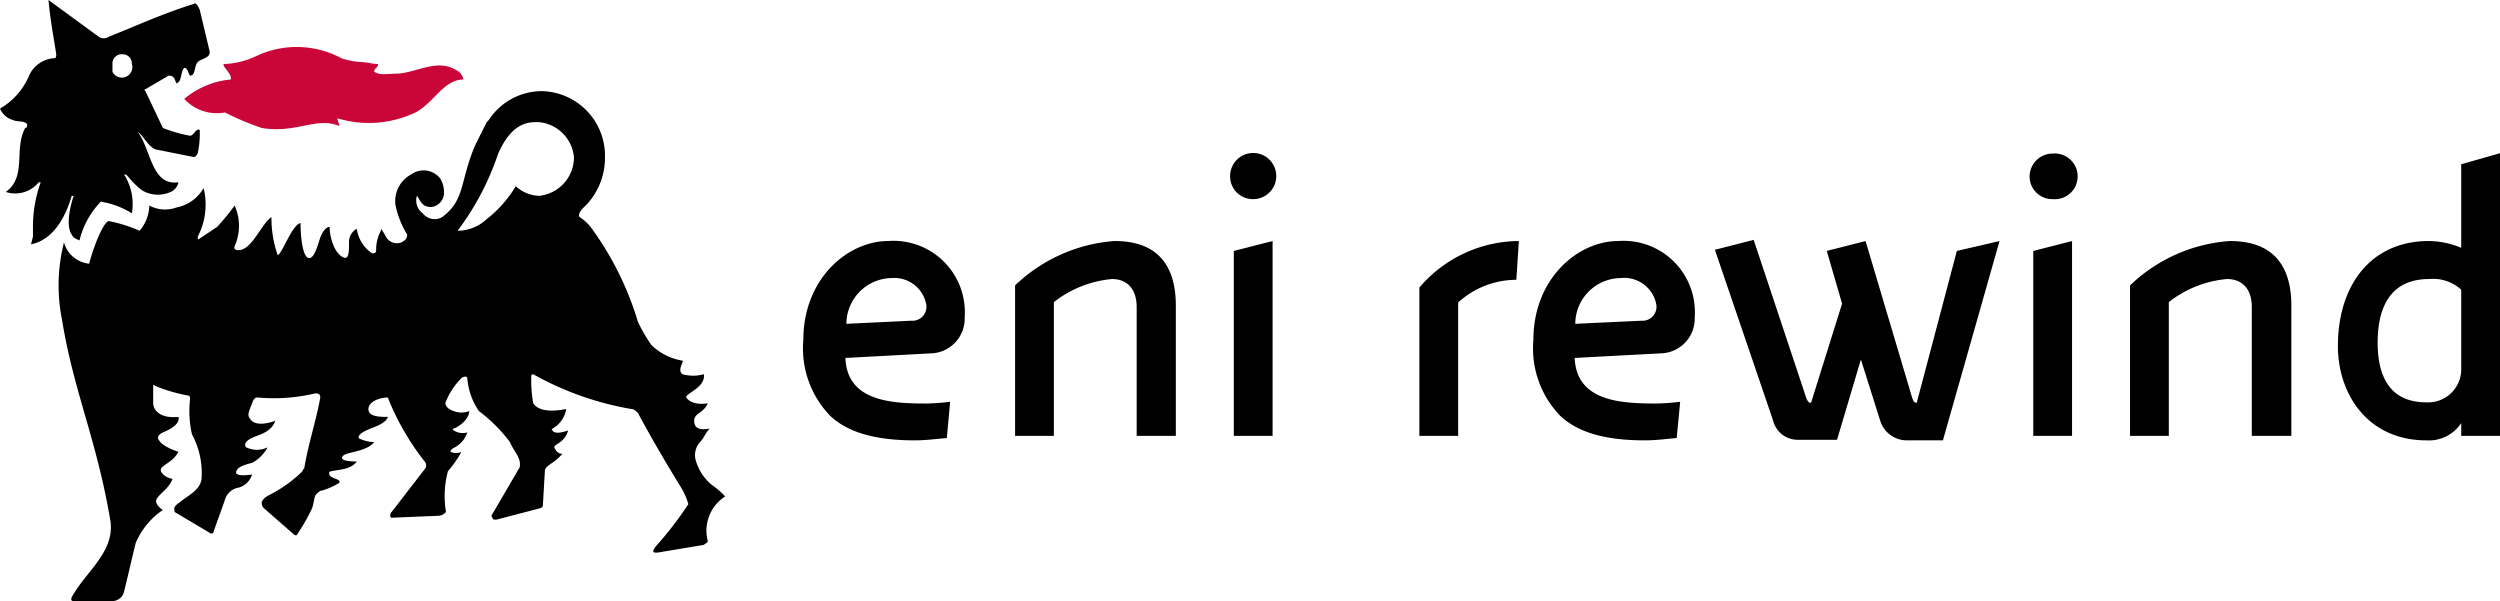 <svg id="Livello_1" data-name="Livello 1" xmlns="http://www.w3.org/2000/svg" viewBox="0 0 128.93 31"><defs><style>.cls-1{fill:#ca0538;}</style></defs><title>logo-eni-rewind</title><path class="cls-1" d="M23.9,4.1a.68.68,0,0,0-.4-.5c-1-.6-2.1.2-3.1.2-.4,0-.8.1-1.1-.1,0-.2.2-.2.2-.4-.3,0-.6-.1-.9-.1a3.78,3.78,0,0,1-1-.2,4.87,4.87,0,0,0-4.4-.1,4.24,4.24,0,0,1-1.6.4c-.3,0,.4.5.3.8a4.36,4.36,0,0,0-2.4,1h0a2.29,2.29,0,0,0,2.1.7,14.41,14.41,0,0,0,1.9.8c1.8.3,2.8-.6,4-.1,0-.1-.1-.3-.1-.4a5.58,5.58,0,0,0,3.8-.2c1.1-.4,1.6-1.8,2.7-1.8"/><path d="M7.5,4.6l1.2-.7c.3,0,.3.2.4.4.3-.1.2-.6.4-.8.2,0,.2.3.3.4.3,0,.2-.5.4-.7s.7-.2.6-.6L10.3.5c-.1-.2-.2-.4-.3-.3C8.4.7,7.1,1.3,5.6,1.9a.45.45,0,0,1-.5,0L2.5,0c.1,1.1.3,2.1.4,2.8,0,.1,0,.2-.1.2a1.53,1.53,0,0,0-1.3.9A3.55,3.55,0,0,1,0,5.6a1.05,1.05,0,0,0,.7.6c.2.1.5,0,.7.2,0,.1,0,.2-.1.2-.6,1.1.1,2.5-1,3.3A1.57,1.57,0,0,0,2,9.4h.1a6.76,6.76,0,0,0-.4,2.4v.4l-.1.4c1.5-.3,2-2.2,2.1-2.5h.1s-.5,1.4-.1,2c.1.2.2.2.4.3a4.34,4.34,0,0,1,1.1-2,4.37,4.37,0,0,1,1.6.6,2.82,2.82,0,0,0-.4-2h.1l.1.1a4.63,4.63,0,0,0,.7.7,1.6,1.6,0,0,0,1.5.1.68.68,0,0,0,.4-.5c-1.4.2-1.4-1.7-2.1-2.6h0c.3.2.5.7.9.9l2,.4c.1,0,.2-.2.2-.2a4.83,4.83,0,0,0,.1-1.2c-.2-.1-.3.3-.5.3a7.47,7.47,0,0,1-1.4-.4L7.5,4.7c-.1-.1,0-.1,0-.1M6.8,3.3a.54.54,0,0,1-1,.4V3.3a.47.47,0,0,1,.44-.5H6.3a.47.47,0,0,1,.5.44V3.3h0"/><path d="M9.7,20.4A8.49,8.49,0,0,1,8,19.9s-.1-.1-.1,0v.9c0,.3.3.8,1.3.7,0,0,.2.4-.8.8-.4.2-.2.4-.2.4s.1.3,1,.6c-.3.6-1,.7-.9,1,0,0,.1.3.6.4-.2.5-.6.7-.8,1s.3.6.3.6A3.87,3.87,0,0,0,7,28c-.2.8-.4,1.7-.6,2.5a.63.63,0,0,1-.6.5h-2c-.2,0-.1-.2-.1-.2.7-1.3,2.2-2.3,2-3.9C5,22.7,3.8,20.2,3.2,16.5a9,9,0,0,1,.1-4,1.5,1.5,0,0,0,1.3,1.1c.2-.8.7-2.1,1-2.2a7.43,7.43,0,0,1,1.6.5,2.06,2.06,0,0,0,.5-1.3,1.71,1.71,0,0,0,1.4.1,2.06,2.06,0,0,0,1.4-1,3.56,3.56,0,0,1-.3,2.5v.1s0,.1.1,0l.9-.6a12,12,0,0,0,.9-1.1,2.56,2.56,0,0,1,0,2.1s-.1.2.2.2c.7,0,1.2-1.4,1.7-1.7h0a5.81,5.81,0,0,0,.3,1.9s0,.1.1,0c.3-.4.7-1.5,1.1-1.6,0,.7.1,1.7.4,1.8s.5-.7.6-1,.3-.6.5-.6c0,.6.3,1.5.8,1.6.2,0,.2-.4.2-.8a.76.76,0,0,1,.4-.7,1.84,1.84,0,0,0,.7,1.2c.1.1.3.1.3-.1a2,2,0,0,1,.3-1.1c0,.1.1.2.2.4a.64.64,0,0,0,.8.3c.2-.1.3-.2.3-.4a4.77,4.77,0,0,1-.6-1.5A1.55,1.55,0,0,1,21.2,9a1.09,1.09,0,0,1,1.5.2,1.42,1.42,0,0,1,.2.7.76.76,0,0,1-.4.7.64.64,0,0,1-.6,0c-.2-.1-.3-.4-.4-.5a.82.82,0,0,0,.3.9.78.78,0,0,0,1,.2c1.2-.9.9-1.8,1.7-3.7l.6-1.2.1-.1a3.28,3.28,0,0,1,2.7-1.5A3.33,3.33,0,0,1,31.2,8v.1a3.55,3.55,0,0,1-.9,2.4l-.2.2c-.2.2-.3.4-.2.5a2.34,2.34,0,0,1,.7.7,15.93,15.93,0,0,1,2.3,4.7,8,8,0,0,0,.7,1.2,3,3,0,0,0,1.6.8c.1,0-.3.5,0,.7a2.05,2.05,0,0,0,1.1,0c.1.7-1,1-.9,1.2s.5.4,1.1.3c-.2.5-.7.5-.7.9s.3.5.8.4c-.2.2-.3.5-.5.7a1,1,0,0,0-.2,1,2.53,2.53,0,0,0,.8,1.2,4.44,4.44,0,0,1,.7.6,2.1,2.1,0,0,0-.9,2.3c0,.1-.1.1-.2.2l-2.4.4c-.2,0-.3,0-.1-.3A18.16,18.16,0,0,0,35.5,26a3.64,3.64,0,0,0-.4-.9c-.8-1.3-1.5-2.5-2.2-3.8-.1-.1-.2-.2-.3-.2a15.69,15.69,0,0,1-5.1-1.8.09.09,0,0,0-.1.1h0a6.56,6.56,0,0,0,.1,1.4c.4.6,1.6.3,1.7.3a1.42,1.42,0,0,1-.7,1s-.1.1,0,.1c.1.2.5.1.8,0-.2.7-.8.7-.7.9s.2.3.4.3c-.4.5-.9.6-.9.9L28,26v.1l-.1.1-2.3.6c-.1,0-.2,0-.2-.1a.13.13,0,0,1,0-.2h0l1.4-2.4c.1-.5-.3-.8-.5-1.3a8.09,8.09,0,0,0-1.6-1.6,3.45,3.45,0,0,1-.6-1.7c0-.1-.2-.1-.3,0a3.61,3.61,0,0,0-.8,1.2c-.1.2.1.4.4.5a1.1,1.1,0,0,0,.8,0c0,.4-.5.8-.8.9,0,0-.1,0,0,.1a.86.86,0,0,0,.7.1,1.35,1.35,0,0,1-.7.8c-.5.3.3.3.4.2a5.79,5.79,0,0,1-.7,1,5,5,0,0,0-.1,2.1.52.52,0,0,1-.4.2l-2.4.1c-.1,0-.1-.2,0-.3l1.7-2.2a.3.3,0,0,0,0-.4h0A13.23,13.23,0,0,1,20,20.5c-.4,0-1,.2-1,.6s.6.4,1,.4c0,0,0,.3-.9.6-.2.1-.5.2-.6.4v.1h0a1.86,1.86,0,0,0,.8.2c-.4.5-1.4.5-1.6.7s.1.3.7.3c-.3.4-.8.4-1.3.5,0,0-.2,0-.1.2s.6.2.5.4a3.64,3.64,0,0,1-.9.4c-.1,0-.2.1-.3.2s-.1.4-.2.7a10.14,10.14,0,0,1-.8,1.4h-.1l-1.6-1.4a.37.37,0,0,1-.1-.3c.1-.3.5-.4.8-.6a6.62,6.62,0,0,0,1.3-1c0-.1.1-.1.1-.2.2-1.2.6-2.4.8-3.5.1-.4-.3-.3-.3-.3a9.13,9.13,0,0,1-2.9.2c-.1,0-.2,0-.3.3s-.3.6-.1.8c.3.5,1.3.1,1.3.1-.3.8-1.2.7-1.5,1.1a.19.19,0,0,0,0,.27l0,0a1.25,1.25,0,0,0,1.1,0,1.93,1.93,0,0,1-.8.8c-.4.1-.7.2-.8.4s.1.3.8.2a1,1,0,0,1-.8.7.9.9,0,0,0-.6.6c-.2.6-.4,1.1-.6,1.7a.13.13,0,0,1-.2,0h0L9,26.4v-.1c-.1-.2.3-.4.4-.5.4-.3,1-.6,1-1.2a4.19,4.19,0,0,0-.5-2.2,5.45,5.45,0,0,1-.1-1.8c0-.1,0-.2-.1-.2m13.9-8.5h0a2.21,2.21,0,0,0,1.5-.6,6.1,6.1,0,0,0,1.5-1.7,1.85,1.85,0,0,0,1.2.5,2,2,0,0,0,1.8-2,2,2,0,0,0-1.8-1.8h-.2c-.8,0-1.4.5-1.9,1.6a14,14,0,0,1-2.1,4h0"/><path d="M48.08,18.22l-4.48.24c.08,2.26,2.42,2.35,4.2,2.35A11.31,11.31,0,0,0,49,20.72l-.17,1.87c-.58.05-1.1.12-1.65.12-2.07,0-3.48-.42-4.38-1.28a5,5,0,0,1-1.37-3.9c0-3.16,2.29-5.1,4.38-5.1a3.68,3.68,0,0,1,3.94,3.94A1.79,1.79,0,0,1,48.08,18.22ZM46,14.34a2.37,2.37,0,0,0-2.35,2.36L47,16.54a.72.72,0,0,0,.77-.83A1.67,1.67,0,0,0,46,14.34Z"/><path d="M58.62,22.48V15.84c0-1-.55-1.45-1.27-1.45a5.7,5.7,0,0,0-3,1.19v6.9h-2V14.72a8.27,8.27,0,0,1,5.13-2.29c2.31,0,3.16,1.36,3.16,3.34v6.71Z"/><path d="M64.63,10.27a1.17,1.17,0,0,1-1.19-1.16,1.19,1.19,0,1,1,1.19,1.16Zm-1,12.21V12.94l2-.51V22.48Z"/><path d="M78.2,14.43a4.45,4.45,0,0,0-3,1.17v6.88h-2V14.83a6.79,6.79,0,0,1,5.13-2.4Z"/><path d="M85.7,18.22l-4.49.24c.09,2.26,2.43,2.35,4.21,2.35a11.31,11.31,0,0,0,1.23-.09l-.18,1.87c-.57.05-1.1.12-1.65.12-2.06,0-3.47-.42-4.37-1.28a5,5,0,0,1-1.37-3.9c0-3.16,2.29-5.1,4.38-5.1a3.68,3.68,0,0,1,3.94,3.94A1.79,1.79,0,0,1,85.7,18.22Zm-2.11-3.88a2.37,2.37,0,0,0-2.35,2.36l3.41-.16a.72.72,0,0,0,.77-.83A1.68,1.68,0,0,0,83.59,14.34Z"/><path d="M100.2,22.71H98.33a1.44,1.44,0,0,1-1.36-1l-1-3.17-1.23,4.14h-2a1.3,1.3,0,0,1-1.3-1l-3-8.8,2-.51L93,20.06c.2.64.24.71.4.71L95,15.66l-.79-2.72,2-.51,2.27,7.63c.18.62.2.71.37.71l2.07-7.83,2.2-.51Z"/><path d="M105.86,10.27a1.17,1.17,0,0,1-1.19-1.16,1.19,1.19,0,0,1,1.19-1.19,1.18,1.18,0,1,1,0,2.35Zm-1,12.21V12.94l2-.51V22.48Z"/><path d="M116.13,22.48V15.84c0-1-.55-1.45-1.28-1.45a5.67,5.67,0,0,0-3,1.19v6.9h-2V14.72A8.25,8.25,0,0,1,115,12.43c2.31,0,3.17,1.36,3.17,3.34v6.71Z"/><path d="M126.93,22.48v-.66a2,2,0,0,1-1.8.89c-3,0-4.56-2.36-4.56-4.87,0-3.1,1.68-5.41,4.69-5.41a4.44,4.44,0,0,1,1.67.35V8.47l2-.57V22.48Zm0-7.54a2.15,2.15,0,0,0-1.65-.55c-2,0-2.66,1.45-2.66,3.28,0,2.15.95,3.08,2.51,3.08a1.71,1.71,0,0,0,1.8-1.63Z"/></svg>